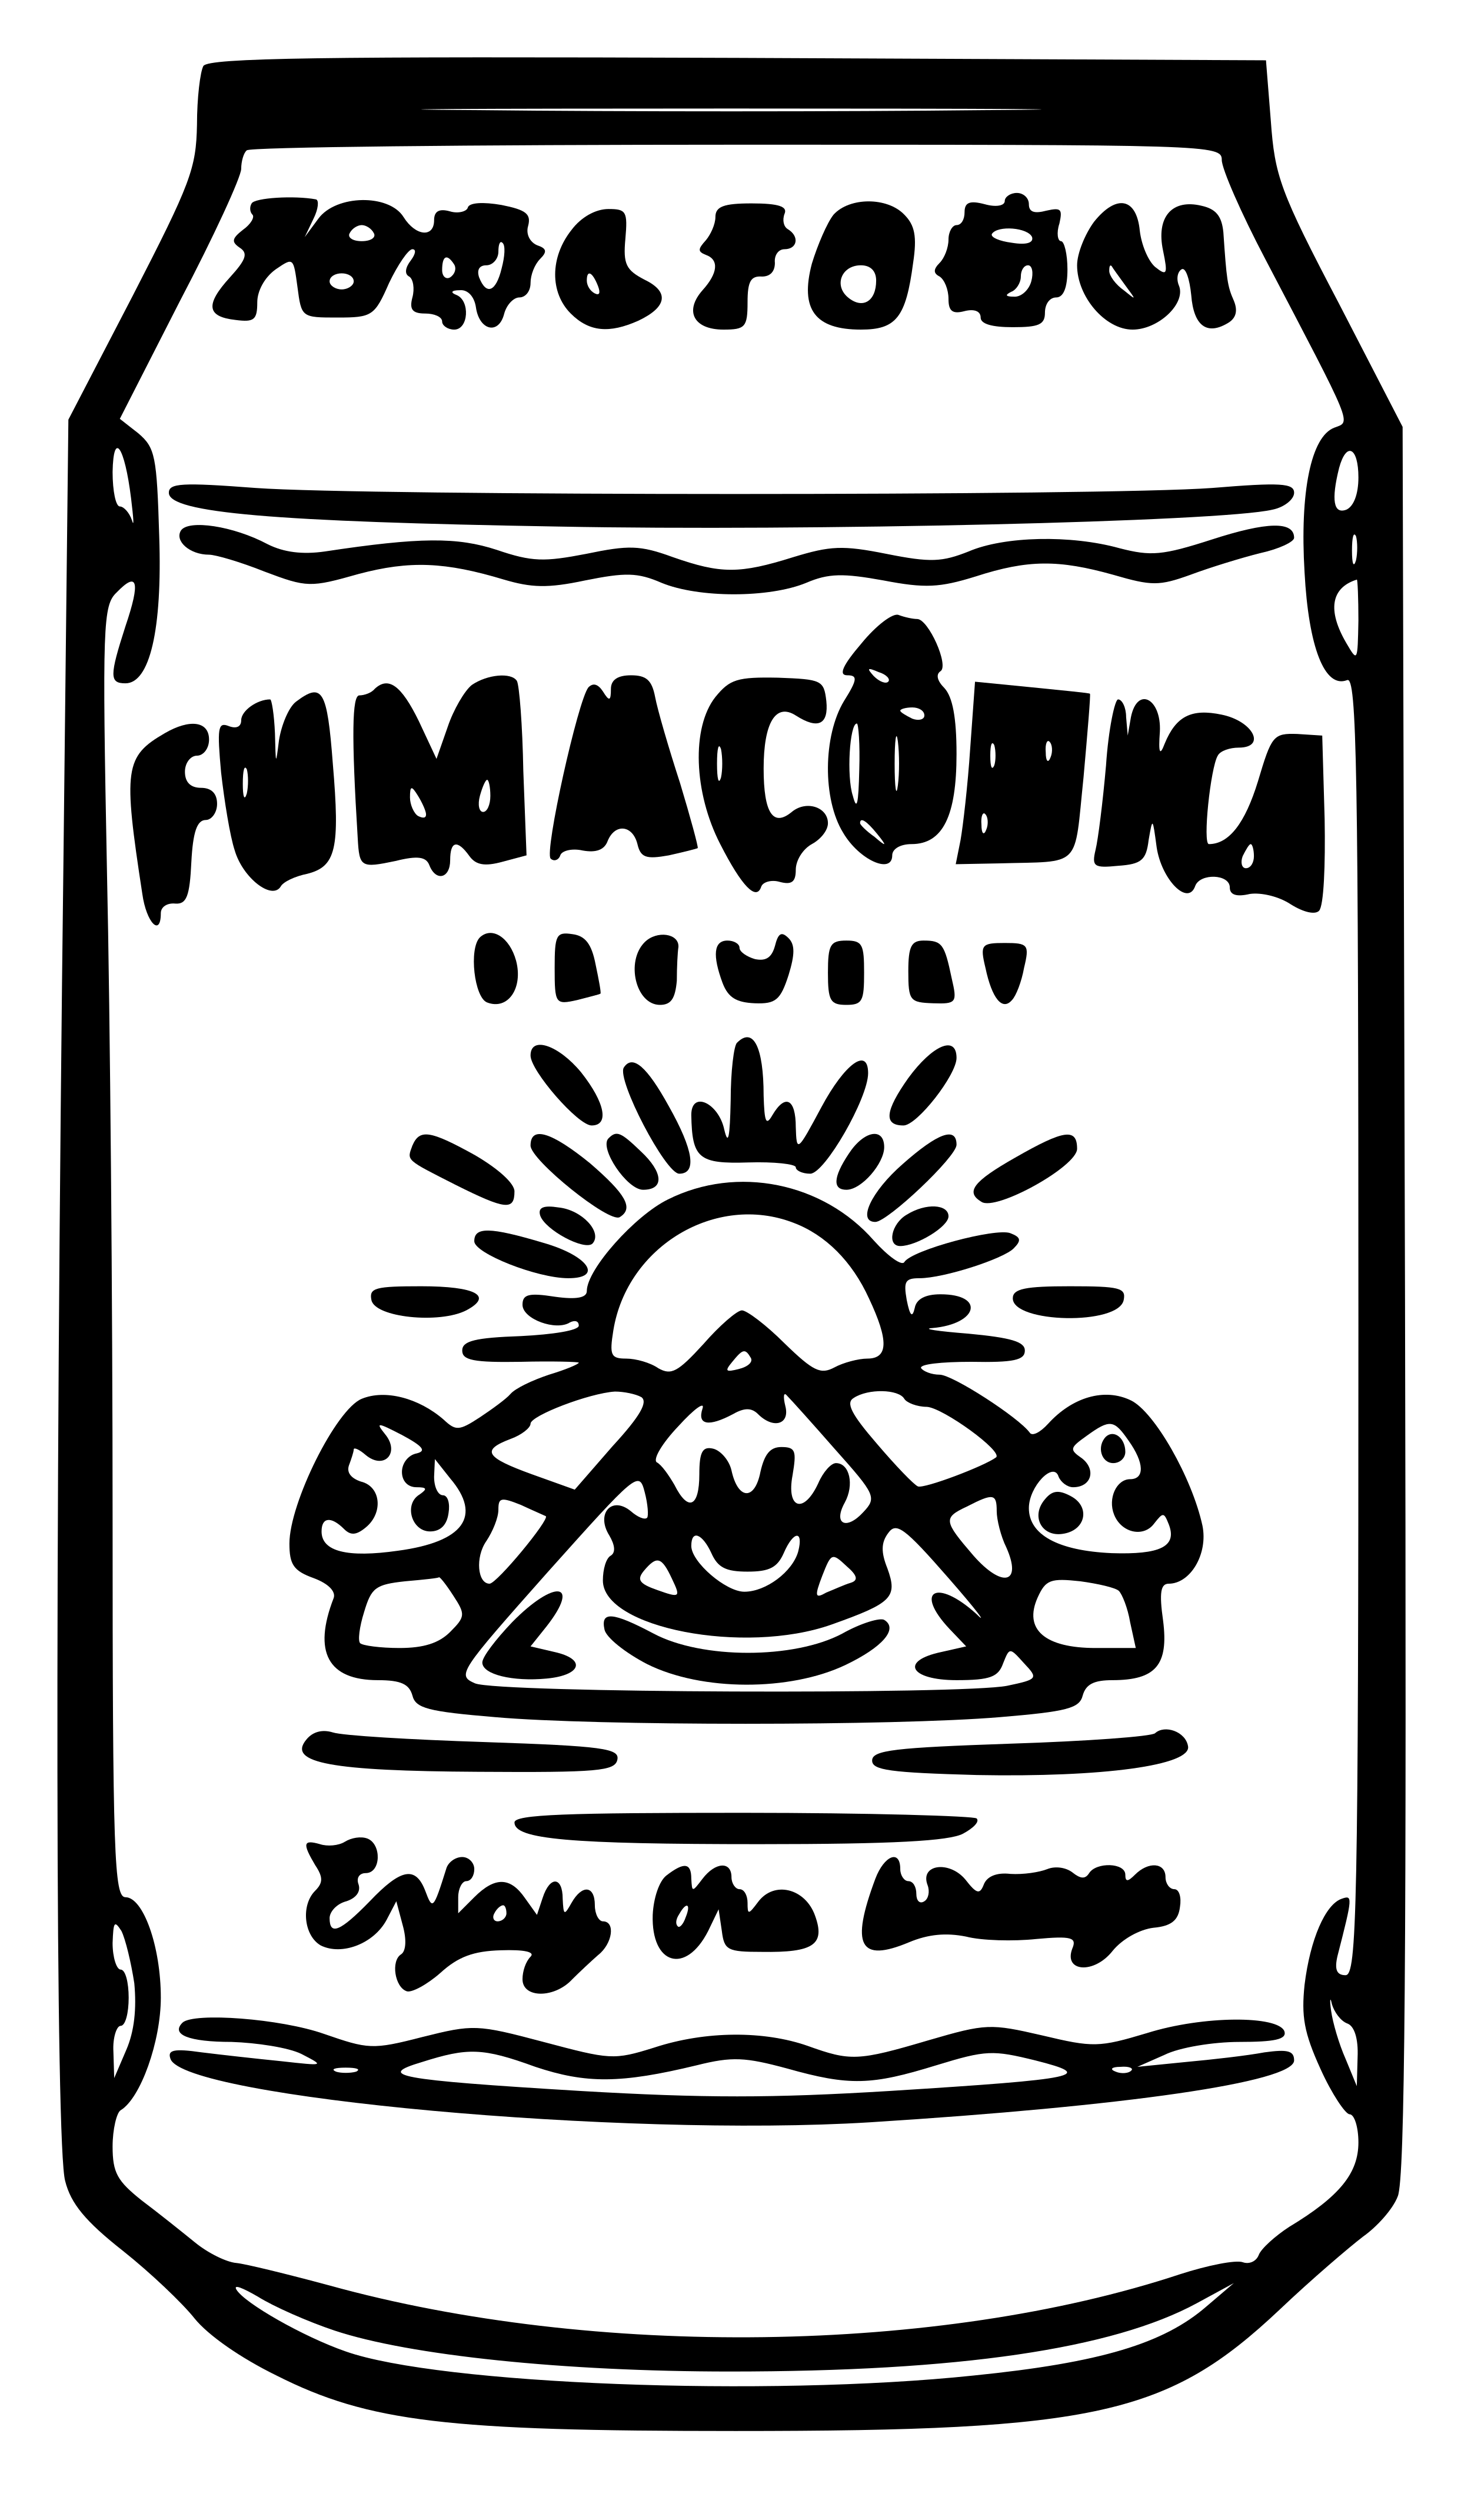 <?xml version="1.0" encoding="UTF-8" standalone="yes"?>
<svg version="1.0" xmlns="http://www.w3.org/2000/svg" width="48.284mm" height="82.049mm" viewBox="0 0 183 311" preserveAspectRatio="xMidYMid meet">
  <g transform="translate(0,311) scale(0.1,-0.1)" fill="#000000" stroke="none">
    <path d="M253 3028 c-4 -7 -8 -40 -8 -73 -1 -55 -8 -73 -80 -213 l-80 -154 -6
-536 c-11 -895 -10 -1613 2 -1655 7 -28 25 -50 72 -87 34 -27 74 -65 89 -84
17 -21 57 -49 102 -71 115 -58 212 -69 571 -69 450 0 538 20 677 151 40 38 87
78 104 91 17 12 37 34 43 50 9 22 11 293 9 1115 l-3 1086 -79 153 c-74 141
-80 159 -85 228 l-6 75 -657 3 c-519 2 -658 0 -665 -10z m969 -55 c-171 -2
-453 -2 -625 0 -171 1 -31 2 313 2 344 0 484 -1 312 -2z m298 -62 c0 -11 24
-66 54 -123 111 -212 107 -202 86 -210 -29 -11 -43 -80 -37 -180 5 -93 25
-145 53 -134 12 5 14 -107 14 -803 0 -730 -2 -808 -16 -808 -11 0 -14 7 -10
24 19 74 19 76 5 71 -20 -7 -39 -50 -46 -107 -4 -39 -1 -59 20 -105 14 -31 31
-56 36 -56 6 0 11 -16 11 -35 0 -38 -23 -67 -86 -105 -17 -11 -35 -27 -38 -35
-3 -8 -12 -12 -20 -9 -9 3 -44 -4 -78 -15 -299 -99 -729 -105 -1058 -14 -52
14 -105 27 -116 28 -12 1 -35 12 -52 26 -16 13 -46 37 -66 52 -30 24 -36 34
-36 67 0 21 5 42 10 45 25 15 50 86 50 140 0 64 -22 125 -44 125 -14 0 -16 52
-16 473 0 261 -3 622 -7 803 -6 307 -5 331 12 347 26 27 30 14 11 -42 -20 -62
-20 -71 0 -71 30 0 46 66 42 183 -3 100 -5 110 -26 128 l-23 18 75 147 c42 80
76 154 76 164 0 9 3 20 7 23 3 4 278 7 610 7 590 0 603 0 603 -19z m-1357
-421 c3 -25 4 -37 1 -27 -3 9 -10 17 -15 17 -5 0 -9 19 -9 43 1 52 15 32 23
-33z m1527 26 c0 -21 -6 -36 -15 -40 -16 -6 -19 12 -9 52 9 33 24 26 24 -12z
m-3 -103 c-3 -10 -5 -4 -5 12 0 17 2 24 5 18 2 -7 2 -21 0 -30z m3 -75 c-1
-51 -1 -52 -15 -28 -24 41 -19 69 13 79 1 1 2 -23 2 -51z m-1523 -1695 c3 -32
0 -60 -10 -83 l-15 -35 -1 33 c-1 17 4 32 9 32 6 0 10 16 10 35 0 19 -4 35
-10 35 -5 0 -10 15 -10 33 1 26 2 29 11 15 5 -10 12 -39 16 -65z m1509 -50 c9
-3 14 -19 13 -42 l-1 -36 -14 34 c-8 18 -16 45 -18 60 -2 14 -1 18 1 8 3 -10
11 -21 19 -24z m-1260 -382 c93 -31 286 -51 492 -51 285 0 476 28 581 85 l46
25 -34 -29 c-53 -46 -131 -70 -290 -86 -257 -27 -665 -11 -781 30 -52 18 -126
60 -136 77 -4 7 8 2 27 -9 19 -12 62 -31 95 -42z"/>
    <path d="M313 2857 c-3 -5 -2 -11 1 -14 3 -3 -2 -12 -12 -19 -14 -11 -14 -15
-4 -22 11 -7 8 -15 -12 -37 -31 -34 -29 -49 7 -53 23 -3 27 0 27 22 0 14 9 31
23 41 22 15 22 15 27 -22 5 -38 5 -38 50 -38 43 0 46 2 64 43 11 23 24 42 29
42 5 0 4 -6 -2 -14 -7 -9 -8 -17 -2 -20 5 -3 7 -15 4 -26 -4 -15 0 -20 16 -20
11 0 21 -4 21 -10 0 -5 7 -10 15 -10 18 0 20 36 3 43 -8 3 -7 6 4 6 10 1 18
-8 20 -21 4 -29 28 -35 35 -9 3 12 12 21 19 21 8 0 14 8 14 18 0 10 5 23 12
30 9 9 8 13 -4 17 -9 4 -14 14 -11 24 4 15 -3 20 -33 26 -23 4 -40 3 -42 -3
-1 -5 -12 -8 -22 -5 -14 4 -20 0 -20 -11 0 -22 -23 -20 -38 4 -18 29 -84 28
-106 -2 l-17 -23 11 23 c6 12 7 23 3 24 -27 5 -76 2 -80 -5z m152 -37 c3 -5
-3 -10 -15 -10 -12 0 -18 5 -15 10 3 6 10 10 15 10 5 0 12 -4 15 -10z m159
-44 c-7 -29 -19 -34 -28 -11 -3 9 0 15 9 15 8 0 15 8 15 17 0 9 2 14 5 11 4
-3 3 -17 -1 -32z m-59 5 c3 -5 1 -12 -5 -16 -5 -3 -10 1 -10 9 0 18 6 21 15 7z
m-125 -21 c0 -5 -7 -10 -15 -10 -8 0 -15 5 -15 10 0 6 7 10 15 10 8 0 15 -4
15 -10z"/>
    <path d="M1250 2860 c0 -6 -11 -8 -25 -4 -19 5 -25 2 -25 -10 0 -9 -4 -16 -10
-16 -5 0 -10 -8 -10 -18 0 -10 -5 -23 -11 -29 -8 -8 -8 -13 0 -17 6 -4 11 -16
11 -28 0 -15 5 -19 20 -15 12 3 20 0 20 -8 0 -8 14 -12 40 -12 32 0 40 3 40
18 0 11 6 19 14 19 9 0 14 12 14 35 0 19 -4 35 -8 35 -4 0 -6 10 -2 22 4 18 2
20 -16 16 -15 -4 -22 -2 -22 8 0 8 -7 14 -15 14 -8 0 -15 -5 -15 -10z m34 -45
c2 -7 -7 -10 -25 -7 -16 2 -27 7 -25 11 7 11 45 8 50 -4z m-1 -55 c-3 -11 -13
-20 -22 -19 -10 0 -11 2 -3 6 6 2 12 11 12 19 0 8 4 14 9 14 5 0 7 -9 4 -20z"/>
    <path d="M890 2840 c0 -9 -6 -22 -12 -29 -10 -11 -10 -14 0 -18 17 -6 15 -23
-4 -44 -23 -26 -11 -49 26 -49 27 0 30 3 30 34 0 26 4 33 18 32 10 0 16 6 16
17 -1 9 4 17 12 17 16 0 19 16 4 25 -5 3 -7 11 -4 19 4 9 -7 13 -41 13 -35 0
-45 -4 -45 -17z"/>
    <path d="M1037 2843 c-8 -10 -20 -38 -27 -61 -15 -57 4 -82 61 -82 44 0 56 15
65 83 5 33 2 47 -11 60 -21 22 -68 22 -88 0z m53 -82 c0 -26 -17 -36 -35 -21
-18 15 -8 40 16 40 12 0 19 -7 19 -19z"/>
    <path d="M1361 2834 c-11 -15 -21 -39 -21 -54 0 -39 35 -80 69 -80 32 0 66 32
58 54 -4 9 -2 18 3 21 5 3 10 -12 12 -32 3 -39 20 -51 47 -34 9 6 11 15 6 27
-8 18 -9 26 -13 85 -2 20 -9 29 -27 33 -37 9 -57 -14 -48 -56 6 -29 5 -32 -10
-20 -9 8 -17 28 -19 45 -4 41 -29 46 -57 11z m39 -79 c14 -19 14 -19 -2 -6
-10 7 -18 18 -18 24 0 6 1 8 3 6 1 -2 9 -13 17 -24z"/>
    <path d="M711 2824 c-27 -34 -27 -78 -1 -104 23 -23 48 -25 84 -9 36 17 39 36
8 51 -23 12 -27 19 -24 51 3 34 1 37 -21 37 -16 0 -34 -10 -46 -26z m33 -70
c3 -8 2 -12 -4 -9 -6 3 -10 10 -10 16 0 14 7 11 14 -7z"/>
    <path d="M210 2497 c0 -25 131 -36 485 -42 308 -6 825 6 888 21 15 3 27 13 27
21 0 12 -17 13 -102 6 -135 -10 -1052 -10 -1190 0 -92 7 -108 6 -108 -6z"/>
    <path d="M225 2450 c-8 -13 11 -30 35 -30 8 0 39 -9 69 -21 53 -20 57 -20 117
-3 64 17 108 15 181 -7 34 -10 54 -11 101 -1 50 10 65 10 95 -3 46 -19 134
-19 180 0 28 12 46 12 96 3 52 -10 70 -9 115 5 65 21 103 21 171 2 48 -14 57
-14 96 0 24 9 63 21 87 27 23 5 42 14 42 19 0 21 -34 20 -102 -2 -62 -20 -76
-21 -115 -11 -61 17 -144 15 -188 -4 -33 -13 -47 -14 -102 -3 -55 11 -70 10
-116 -4 -67 -21 -90 -21 -150 0 -41 15 -55 15 -108 4 -52 -10 -67 -10 -111 5
-49 16 -95 16 -214 -2 -28 -4 -51 -1 -71 9 -43 23 -99 31 -108 17z"/>
    <path d="M1072 2310 c-24 -28 -29 -40 -18 -40 13 0 13 -5 -4 -32 -26 -43 -27
-122 -1 -164 20 -34 61 -52 61 -28 0 8 10 14 24 14 39 0 56 35 56 112 0 46 -5
71 -15 82 -9 9 -11 17 -5 21 11 7 -15 65 -29 65 -5 0 -15 2 -23 5 -7 3 -28
-13 -46 -35z m33 -48 c-3 -3 -11 0 -18 7 -9 10 -8 11 6 5 10 -3 15 -9 12 -12z
m45 -42 c0 -5 -7 -7 -15 -4 -8 4 -15 8 -15 10 0 2 7 4 15 4 8 0 15 -4 15 -10z
m-81 -67 c-1 -44 -3 -52 -8 -33 -8 24 -4 90 5 90 2 0 4 -26 3 -57z m48 -20
c-2 -16 -4 -3 -4 27 0 30 2 43 4 28 2 -16 2 -40 0 -55z m-26 -60 c13 -16 12
-17 -3 -4 -10 7 -18 15 -18 17 0 8 8 3 21 -13z"/>
    <path d="M587 2258 c-9 -7 -23 -31 -30 -52 l-14 -40 -22 47 c-22 45 -38 56
-55 40 -4 -5 -13 -8 -19 -8 -9 0 -10 -49 -2 -178 2 -36 4 -37 47 -28 28 7 38
5 42 -5 8 -21 26 -17 26 6 0 24 9 26 24 5 8 -11 19 -13 41 -7 l30 8 -4 105
c-1 57 -5 107 -8 112 -7 11 -37 8 -56 -5z m23 -138 c0 -11 -4 -20 -9 -20 -5 0
-7 9 -4 20 3 11 7 20 9 20 2 0 4 -9 4 -20z m-80 -23 c0 -5 -4 -5 -10 -2 -5 3
-10 14 -10 23 0 15 2 15 10 2 5 -8 10 -19 10 -23z"/>
    <path d="M760 2253 c0 -15 -2 -16 -10 -3 -6 9 -12 11 -18 5 -13 -16 -55 -205
-47 -213 4 -4 10 -2 12 4 2 6 15 9 28 6 17 -3 27 1 31 12 9 22 31 20 37 -4 4
-17 11 -19 39 -14 18 4 34 8 36 9 1 1 -9 38 -22 81 -14 43 -28 91 -31 107 -4
21 -11 27 -30 27 -17 0 -25 -6 -25 -17z"/>
    <path d="M890 2243 c-30 -38 -27 -119 6 -183 27 -53 45 -71 51 -53 2 6 13 9
23 6 15 -4 20 0 20 15 0 12 9 26 20 32 11 6 20 17 20 26 0 20 -27 29 -45 14
-23 -19 -35 -2 -35 54 0 57 15 82 40 66 28 -18 41 -11 38 18 -3 26 -6 27 -60
29 -51 1 -60 -2 -78 -24z m7 -100 c-3 -10 -5 -2 -5 17 0 19 2 27 5 18 2 -10 2
-26 0 -35z"/>
    <path d="M1207 2179 c-3 -46 -9 -97 -12 -114 l-6 -30 53 1 c105 3 94 -8 106
107 5 56 9 103 8 104 0 1 -33 4 -72 8 l-71 7 -6 -83z m30 -21 c-3 -7 -5 -2 -5
12 0 14 2 19 5 13 2 -7 2 -19 0 -25z m70 10 c-3 -8 -6 -5 -6 6 -1 11 2 17 5
13 3 -3 4 -12 1 -19z m-80 -90 c-3 -8 -6 -5 -6 6 -1 11 2 17 5 13 3 -3 4 -12
1 -19z"/>
    <path d="M368 2237 c-9 -7 -18 -29 -21 -48 -4 -32 -4 -31 -5 9 -1 23 -4 42 -6
42 -16 0 -36 -14 -36 -26 0 -8 -6 -11 -16 -7 -13 5 -14 -3 -9 -58 4 -35 11
-79 17 -97 10 -34 46 -62 57 -45 3 6 18 13 33 16 36 9 41 31 32 137 -7 92 -13
102 -46 77z m-61 -114 c-3 -10 -5 -4 -5 12 0 17 2 24 5 18 2 -7 2 -21 0 -30z"/>
    <path d="M1376 2158 c-4 -46 -10 -93 -13 -105 -5 -21 -2 -23 28 -20 29 2 35 7
38 32 5 29 5 28 10 -9 6 -40 39 -74 48 -48 6 16 43 15 43 -2 0 -9 8 -12 25 -8
14 2 36 -3 51 -13 16 -10 30 -13 35 -8 6 6 8 57 7 114 l-3 104 -31 2 c-30 1
-32 -2 -49 -59 -16 -52 -36 -78 -61 -78 -8 0 2 95 11 110 3 6 15 10 26 10 35
0 18 33 -21 41 -38 8 -57 -2 -71 -36 -6 -16 -8 -12 -6 15 2 41 -28 57 -36 18
l-4 -23 -2 23 c0 12 -5 22 -10 22 -4 0 -12 -37 -15 -82z m184 -113 c0 -8 -4
-15 -10 -15 -5 0 -7 7 -4 15 4 8 8 15 10 15 2 0 4 -7 4 -15z"/>
    <path d="M205 2198 c-50 -29 -52 -44 -28 -200 5 -36 23 -54 23 -24 0 8 8 13
18 12 14 -1 18 9 20 52 2 37 7 52 18 52 7 0 14 9 14 20 0 13 -7 20 -20 20 -13
0 -20 7 -20 20 0 11 7 20 15 20 8 0 15 9 15 20 0 23 -24 26 -55 8z"/>
    <path d="M597 1944 c-14 -14 -7 -75 9 -81 26 -10 45 18 36 52 -8 29 -30 43
-45 29z"/>
    <path d="M690 1906 c0 -45 1 -46 28 -40 15 4 28 7 29 8 1 1 -2 17 -6 36 -5 26
-13 36 -29 38 -20 3 -22 -1 -22 -42z"/>
    <path d="M802 1938 c-24 -24 -11 -78 19 -78 14 0 19 8 21 30 0 17 1 36 2 42 1
17 -27 21 -42 6z"/>
    <path d="M964 1933 c-4 -14 -11 -19 -25 -16 -10 3 -19 9 -19 14 0 5 -7 9 -15
9 -17 0 -19 -18 -6 -53 7 -18 17 -24 40 -25 26 -1 32 4 42 35 8 26 8 38 0 46
-9 9 -13 6 -17 -10z"/>
    <path d="M1030 1900 c0 -35 3 -40 23 -40 20 0 22 5 22 40 0 35 -2 40 -22 40
-20 0 -23 -5 -23 -40z"/>
    <path d="M1130 1902 c0 -37 2 -39 31 -40 29 -1 30 1 23 31 -9 43 -12 47 -35
47 -15 0 -19 -7 -19 -38z"/>
    <path d="M1226 1906 c8 -38 21 -54 33 -40 5 5 12 23 15 40 7 29 5 31 -24 31
-29 0 -31 -2 -24 -31z"/>
    <path d="M917 1813 c-4 -3 -8 -36 -8 -72 -1 -46 -3 -57 -8 -36 -7 33 -41 49
-41 18 1 -54 9 -61 71 -59 32 1 59 -2 59 -6 0 -4 8 -8 18 -8 18 0 72 94 72
125 0 33 -29 12 -58 -42 -30 -56 -31 -57 -32 -25 0 35 -13 42 -29 15 -8 -14
-10 -9 -11 24 0 61 -13 86 -33 66z"/>
    <path d="M660 1797 c0 -19 59 -87 76 -87 22 0 17 28 -13 66 -28 34 -63 46 -63
21z"/>
    <path d="M1130 1769 c-29 -41 -31 -59 -6 -59 17 0 66 63 66 84 0 29 -30 16
-60 -25z"/>
    <path d="M776 1782 c-9 -15 52 -132 69 -132 22 0 18 29 -13 84 -27 49 -45 65
-56 48z"/>
    <path d="M513 1685 c-7 -19 -9 -17 54 -49 62 -31 73 -32 73 -8 0 10 -20 28
-49 45 -56 31 -69 33 -78 12z"/>
    <path d="M660 1685 c0 -18 98 -97 111 -89 18 11 7 29 -37 67 -48 39 -74 47
-74 22z"/>
    <path d="M757 1694 c-12 -12 23 -64 43 -64 27 0 25 22 -3 48 -25 24 -30 26
-40 16z"/>
    <path d="M1056 1675 c-20 -30 -20 -45 -3 -45 19 0 47 33 47 53 0 25 -25 21
-44 -8z"/>
    <path d="M1123 1662 c-39 -34 -57 -72 -34 -72 15 0 101 81 101 96 0 23 -23 15
-67 -24z"/>
    <path d="M1263 1670 c-53 -30 -62 -43 -42 -55 18 -12 119 44 119 66 0 26 -16
24 -77 -11z"/>
    <path d="M831 1618 c-41 -20 -101 -87 -101 -114 0 -8 -12 -11 -40 -7 -32 5
-40 3 -40 -10 0 -18 42 -33 59 -22 6 3 11 2 11 -4 0 -6 -32 -11 -72 -13 -57
-2 -73 -6 -73 -18 0 -12 14 -15 73 -14 39 1 72 0 72 -1 0 -2 -17 -9 -37 -15
-21 -7 -42 -17 -48 -24 -5 -6 -23 -19 -38 -29 -26 -17 -30 -17 -45 -3 -31 27
-73 38 -102 26 -32 -13 -90 -130 -90 -180 0 -26 5 -34 30 -43 19 -7 28 -17 25
-25 -26 -67 -7 -102 55 -102 29 0 39 -5 43 -19 4 -16 19 -20 103 -27 124 -11
497 -11 628 0 84 7 99 11 103 27 4 14 14 19 37 19 54 0 70 19 63 74 -5 35 -3
46 7 46 27 0 49 37 42 72 -13 60 -60 142 -89 156 -33 16 -73 4 -103 -29 -10
-11 -20 -16 -23 -11 -14 19 -96 72 -112 72 -10 0 -20 4 -23 8 -3 5 25 8 62 8
53 -1 67 2 67 14 0 11 -17 16 -70 21 -38 3 -59 6 -45 7 57 5 66 42 10 42 -19
0 -30 -6 -32 -17 -3 -13 -6 -10 -10 10 -4 23 -2 27 16 27 30 0 104 24 117 37
10 10 9 14 -4 19 -18 7 -123 -21 -132 -36 -3 -5 -20 7 -38 27 -63 72 -170 94
-256 51z m156 -29 c40 -15 73 -48 94 -94 25 -53 24 -75 -2 -75 -11 0 -30 -5
-41 -11 -17 -9 -26 -5 -62 30 -23 23 -47 41 -53 41 -6 0 -28 -19 -48 -42 -32
-35 -40 -39 -56 -30 -10 7 -28 12 -40 12 -19 0 -21 4 -16 35 17 105 128 171
224 134z m-53 -168 c3 -5 -3 -11 -15 -14 -16 -4 -18 -3 -8 9 13 16 16 17 23 5z
m-136 -49 c8 -6 -1 -23 -36 -61 l-47 -54 -53 19 c-58 21 -64 30 -27 44 14 5
25 14 25 19 0 10 73 38 105 40 11 0 26 -3 33 -7z m241 -65 c50 -56 52 -60 35
-78 -21 -23 -38 -15 -23 12 12 22 6 49 -11 49 -6 0 -16 -11 -22 -25 -18 -39
-40 -32 -32 10 5 30 4 35 -14 35 -14 0 -21 -9 -26 -31 -7 -36 -28 -35 -36 2
-3 13 -14 25 -23 27 -13 3 -17 -4 -17 -32 0 -41 -14 -47 -31 -13 -7 12 -16 25
-22 28 -5 4 7 24 27 45 20 22 33 31 30 22 -7 -21 8 -23 38 -7 14 8 23 8 31 0
19 -19 40 -13 34 10 -3 12 -2 18 2 13 5 -5 32 -35 60 -67z m86 63 c3 -5 16
-10 28 -10 20 -1 96 -56 86 -63 -15 -11 -89 -39 -97 -36 -5 2 -28 26 -51 53
-32 37 -39 51 -29 57 18 12 56 11 63 -1z m-607 -68 c-10 -2 -18 -12 -18 -23 0
-11 7 -19 18 -19 13 0 14 -2 4 -9 -20 -12 -10 -46 13 -46 13 0 21 8 23 23 2
12 -1 22 -7 22 -6 0 -11 10 -11 23 l1 22 19 -24 c40 -47 17 -79 -65 -90 -63
-9 -95 -1 -95 24 0 18 12 19 28 3 8 -8 15 -8 27 2 22 18 19 51 -6 57 -12 4
-18 11 -15 20 3 8 6 17 6 20 0 3 7 0 15 -7 23 -19 43 3 24 26 -12 15 -10 15
21 -1 26 -14 31 -20 18 -23z m886 16 c20 -28 20 -48 2 -48 -17 0 -28 -24 -20
-44 9 -23 37 -29 50 -11 11 14 12 14 18 -1 11 -28 -11 -38 -71 -36 -67 3 -103
23 -103 56 0 27 31 59 37 39 3 -7 11 -13 18 -13 23 0 29 22 11 36 -16 11 -15
13 6 28 29 21 34 20 52 -6z m-599 -96 c-3 -3 -12 1 -20 8 -24 20 -44 -3 -27
-30 7 -12 8 -21 2 -25 -6 -3 -10 -17 -10 -31 0 -59 176 -93 284 -55 76 27 83
34 70 70 -8 20 -8 32 1 44 10 14 20 7 75 -56 35 -40 50 -60 34 -44 -49 44 -77
28 -33 -19 l21 -22 -31 -7 c-52 -11 -39 -35 19 -35 42 0 52 4 58 21 8 20 8 20
26 0 18 -19 17 -20 -21 -28 -55 -11 -633 -9 -662 3 -23 10 -20 14 90 138 111
124 114 127 121 100 4 -15 5 -30 3 -32z m-126 2 c5 -4 -61 -84 -70 -84 -15 0
-18 33 -4 53 8 12 15 29 15 39 0 15 3 16 28 6 15 -7 29 -13 31 -14z m561 6 c0
-10 5 -31 12 -45 20 -45 -5 -51 -41 -10 -37 43 -38 47 -8 61 33 17 37 16 37
-6z m-355 -52 c8 -18 18 -23 45 -23 27 0 37 5 45 23 12 28 25 29 18 2 -7 -25
-40 -50 -67 -50 -23 0 -66 37 -66 57 0 21 14 15 25 -9z m173 -37 c-7 -2 -20
-8 -30 -12 -14 -8 -15 -5 -5 21 11 28 12 29 30 12 14 -12 15 -18 5 -21z m-222
5 c11 -23 10 -24 -18 -14 -23 8 -26 13 -17 24 16 19 22 18 35 -10z m-272 -21
c15 -23 15 -26 -4 -45 -14 -14 -33 -20 -63 -20 -24 0 -46 3 -49 6 -3 3 -1 20
5 39 9 30 14 34 51 38 23 2 42 4 42 5 1 1 9 -9 18 -23z m828 6 c4 -4 11 -21
14 -39 l7 -32 -50 0 c-63 0 -90 23 -72 63 10 22 16 24 53 20 22 -3 44 -8 48
-12z"/>
    <path d="M1376 1323 c-12 -12 -6 -33 9 -33 8 0 15 6 15 14 0 17 -14 28 -24 19z"/>
    <path d="M1300 1245 c-18 -21 -4 -47 22 -43 29 4 35 34 10 47 -15 8 -23 7 -32
-4z"/>
    <path d="M637 1092 c-20 -21 -37 -43 -37 -50 0 -15 38 -24 80 -20 43 4 50 24
10 33 l-30 7 20 25 c43 55 10 59 -43 5z"/>
    <path d="M752 1083 c2 -10 26 -29 53 -43 68 -34 178 -34 247 -1 46 22 66 45
48 56 -5 3 -29 -4 -52 -17 -60 -32 -175 -32 -235 0 -51 27 -66 28 -61 5z"/>
    <path d="M672 1598 c6 -18 55 -44 65 -35 13 14 -13 42 -42 45 -19 3 -26 0 -23
-10z"/>
    <path d="M1128 1599 c-19 -11 -25 -39 -8 -39 20 0 60 24 60 37 0 15 -28 17
-52 2z"/>
    <path d="M590 1566 c0 -15 78 -46 117 -46 44 0 25 28 -31 44 -67 20 -86 20
-86 2z"/>
    <path d="M462 1493 c4 -22 85 -30 118 -13 34 18 12 30 -56 30 -57 0 -65 -2
-62 -17z"/>
    <path d="M1260 1495 c0 -31 132 -34 138 -2 3 15 -5 17 -67 17 -55 0 -71 -3
-71 -15z"/>
    <path d="M381 946 c-24 -29 31 -39 214 -40 149 -1 170 1 173 15 3 14 -17 17
-165 22 -92 3 -177 8 -189 12 -13 4 -25 1 -33 -9z"/>
    <path d="M1437 954 c-4 -4 -85 -10 -180 -13 -144 -5 -172 -8 -172 -21 0 -12
22 -15 130 -18 157 -3 268 12 263 36 -3 18 -29 27 -41 16z"/>
    <path d="M640 843 c0 -21 68 -27 305 -27 167 0 236 4 253 13 13 7 21 15 17 19
-3 3 -134 7 -291 7 -218 0 -284 -2 -284 -12z"/>
    <path d="M429 819 c-8 -5 -22 -6 -31 -3 -21 6 -22 1 -6 -26 10 -15 10 -22 0
-32 -18 -18 -14 -56 7 -68 26 -13 66 2 82 32 l12 23 8 -30 c5 -18 4 -32 -2
-36 -13 -8 -8 -41 7 -46 6 -2 25 8 42 23 22 20 41 27 75 28 29 1 43 -2 37 -8
-6 -6 -10 -18 -10 -28 0 -24 40 -24 62 0 9 9 24 23 32 30 18 14 22 42 6 42 -5
0 -10 9 -10 20 0 25 -16 26 -29 3 -9 -16 -10 -16 -11 5 0 28 -16 29 -25 1 l-7
-21 -15 21 c-18 26 -37 27 -63 1 l-20 -20 0 20 c0 11 5 20 10 20 6 0 10 7 10
15 0 8 -7 15 -15 15 -9 0 -18 -7 -20 -15 -16 -51 -17 -51 -26 -27 -12 31 -30
28 -69 -13 -37 -38 -50 -43 -50 -21 0 8 9 18 21 21 12 4 18 12 15 21 -3 8 1
14 9 14 19 0 20 36 2 43 -8 3 -20 1 -28 -4z m201 -89 c0 -5 -5 -10 -11 -10 -5
0 -7 5 -4 10 3 6 8 10 11 10 2 0 4 -4 4 -10z"/>
    <path d="M1089 773 c-31 -83 -20 -105 42 -79 24 10 46 12 71 7 19 -5 59 -6 87
-3 44 4 51 2 45 -12 -11 -29 27 -32 50 -3 12 15 34 27 51 29 22 2 31 9 33 26
2 12 -1 22 -7 22 -6 0 -11 7 -11 15 0 18 -21 20 -38 3 -9 -9 -12 -9 -12 0 0
15 -36 16 -45 2 -5 -8 -11 -7 -21 1 -8 6 -21 8 -31 4 -10 -4 -30 -7 -46 -6
-17 2 -29 -3 -33 -13 -5 -13 -9 -12 -23 6 -20 24 -57 19 -47 -7 3 -8 1 -17 -4
-20 -6 -4 -10 1 -10 9 0 9 -4 16 -10 16 -5 0 -10 7 -10 15 0 25 -20 17 -31
-12z"/>
    <path d="M829 777 c-9 -7 -16 -28 -17 -49 -2 -62 41 -75 69 -20 l13 27 4 -27
c3 -24 7 -26 50 -26 64 -1 79 9 66 45 -12 34 -51 44 -71 17 -12 -16 -13 -16
-13 -1 0 9 -4 17 -10 17 -5 0 -10 7 -10 15 0 20 -20 19 -36 -2 -13 -17 -13
-17 -14 0 0 20 -9 21 -31 4z m24 -52 c-3 -9 -8 -14 -10 -11 -3 3 -2 9 2 15 9
16 15 13 8 -4z"/>
    <path d="M227 594 c-15 -15 8 -24 61 -24 31 -1 71 -7 87 -15 29 -15 29 -15
-25 -9 -30 3 -75 8 -99 11 -35 5 -43 3 -39 -8 16 -48 563 -98 870 -79 318 20
528 50 528 77 0 12 -8 14 -37 10 -21 -4 -65 -9 -98 -12 l-60 -6 34 15 c18 9
60 16 93 16 43 0 59 3 56 13 -7 20 -101 20 -171 -2 -60 -18 -67 -18 -130 -3
-65 15 -70 15 -142 -6 -88 -26 -97 -26 -150 -7 -54 19 -127 19 -191 -2 -51
-16 -55 -15 -138 7 -83 22 -87 22 -151 6 -62 -16 -67 -15 -122 4 -54 19 -162
27 -176 14z m439 -55 c63 -21 106 -21 201 2 44 11 60 10 112 -4 78 -22 105
-21 186 4 62 19 70 19 123 6 75 -19 58 -23 -181 -38 -147 -9 -231 -9 -385 0
-231 14 -254 19 -197 36 57 18 75 18 141 -6z m-223 -6 c-7 -2 -19 -2 -25 0 -7
3 -2 5 12 5 14 0 19 -2 13 -5z m964 1 c-3 -3 -12 -4 -19 -1 -8 3 -5 6 6 6 11
1 17 -2 13 -5z"/>
  </g>
</svg>